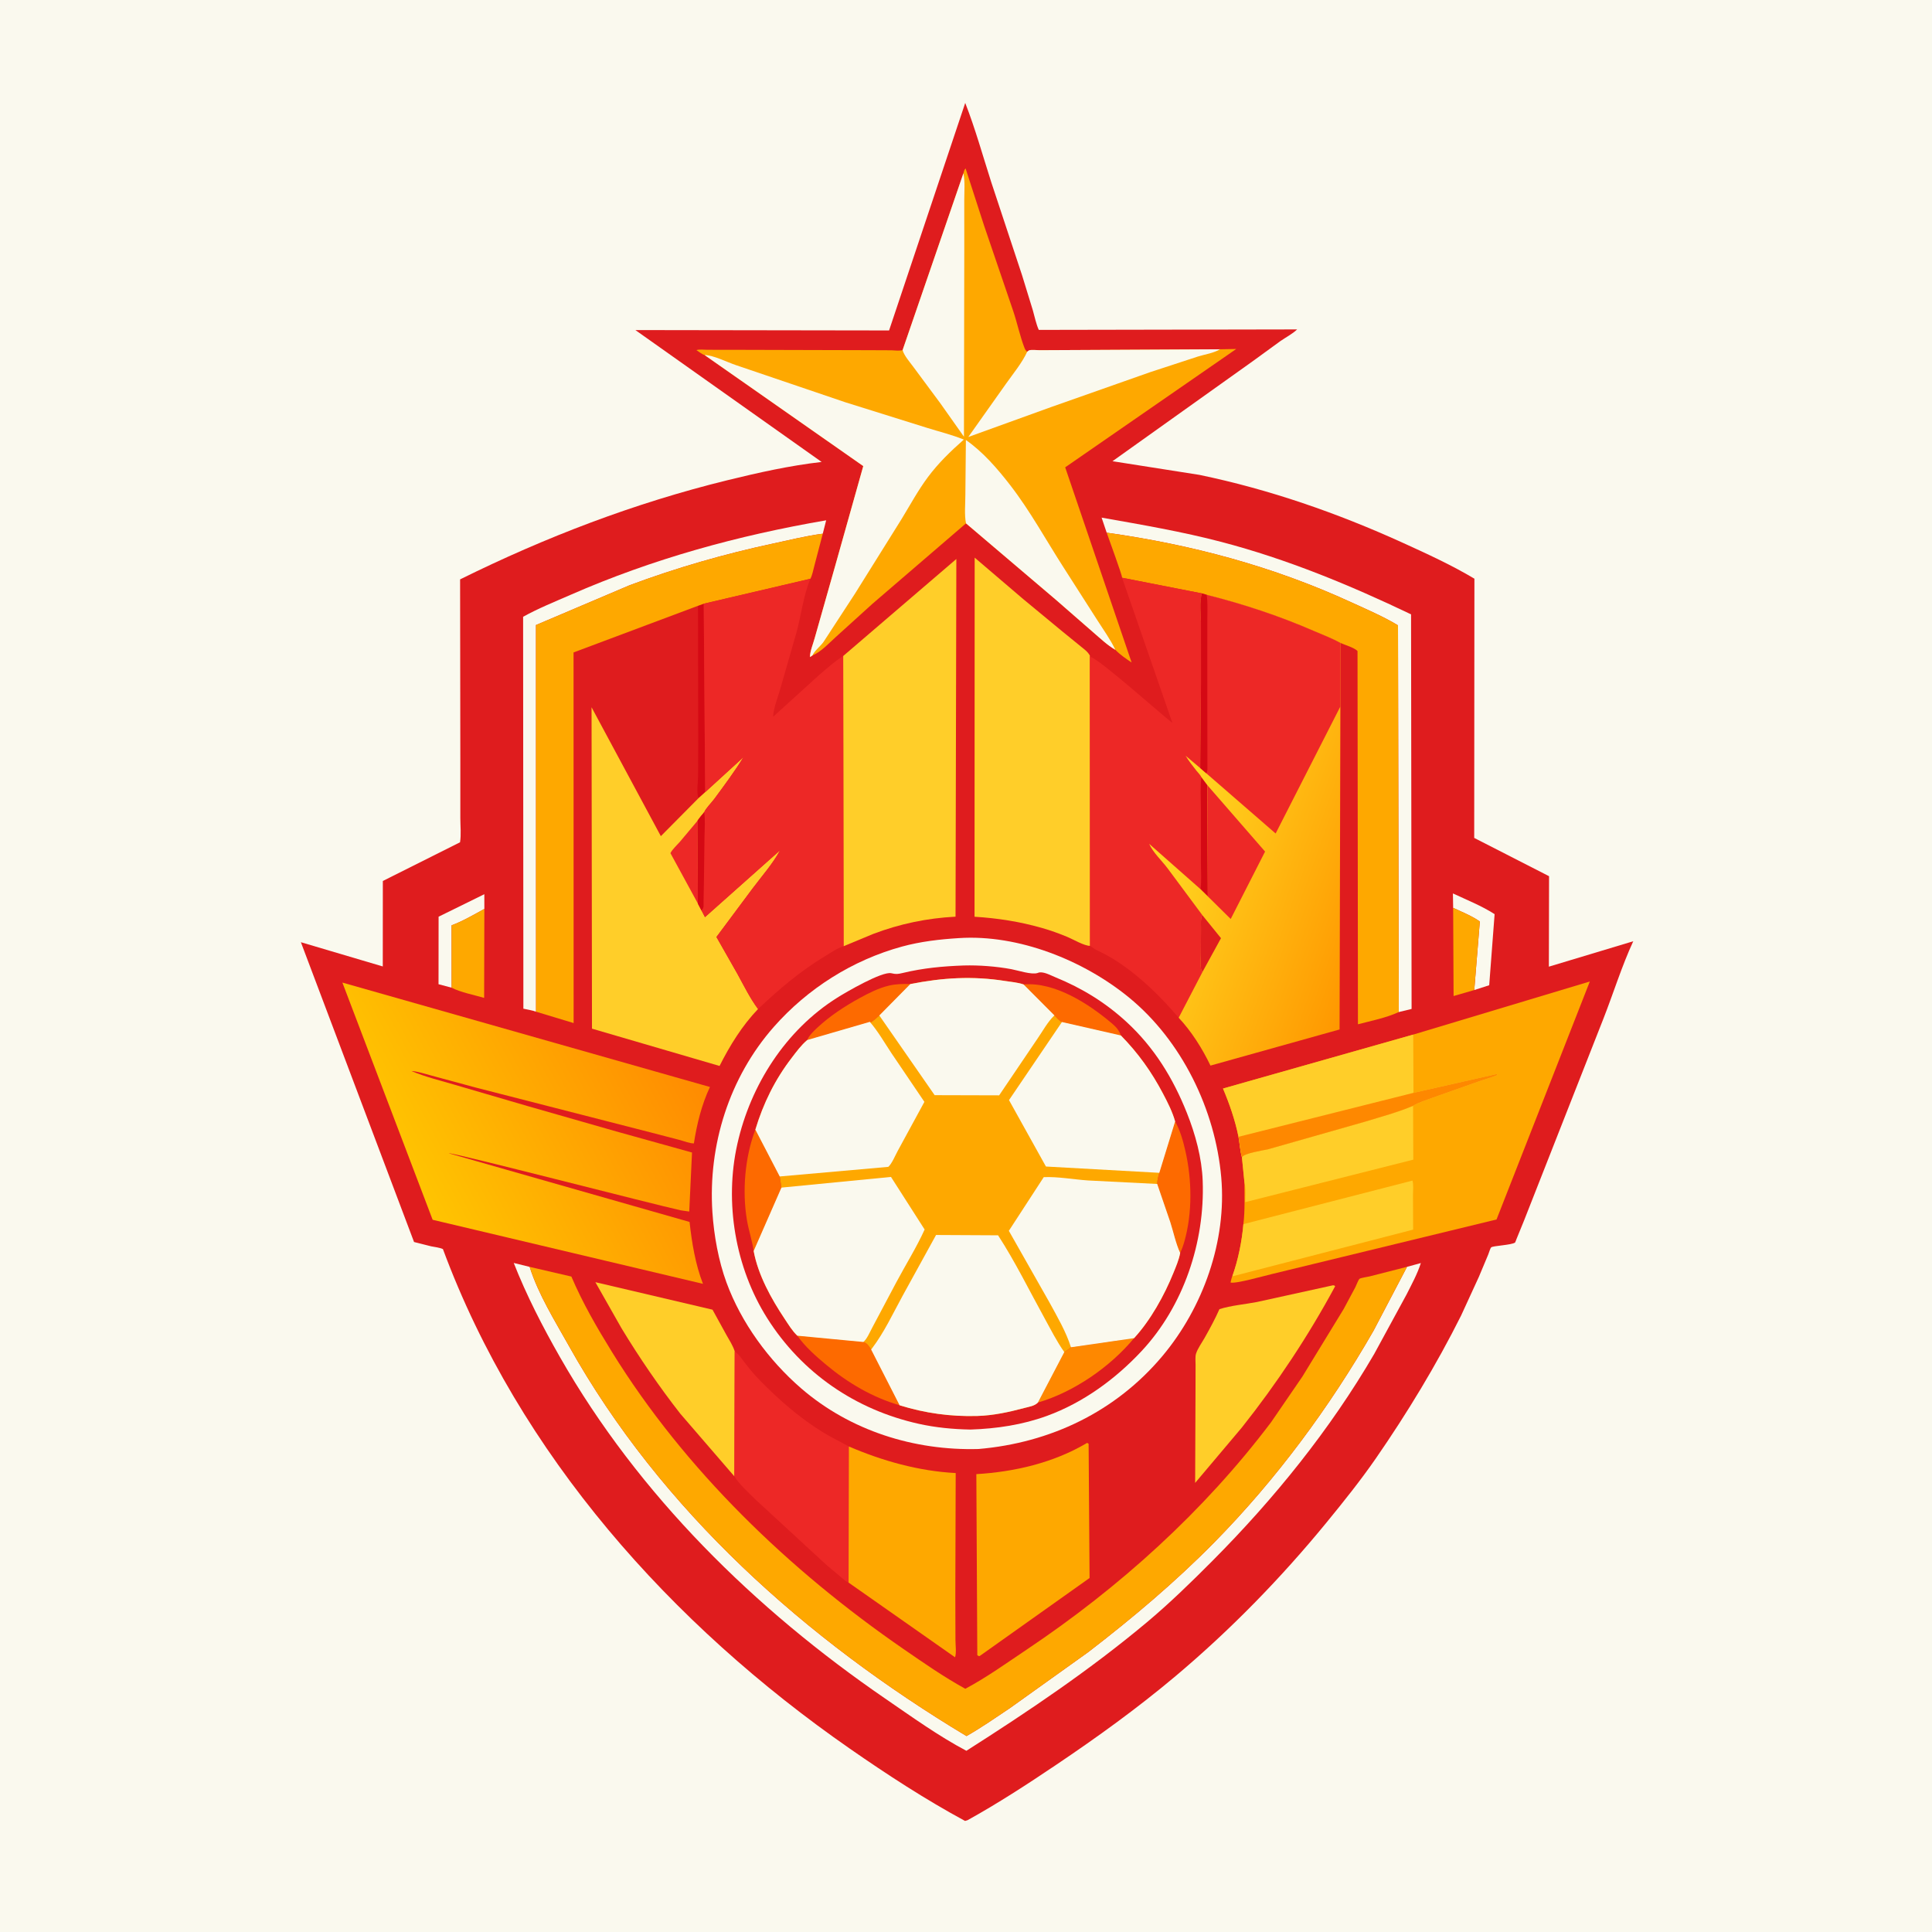 <svg version="1.1" xmlns="http://www.w3.org/2000/svg" style="display: block;" viewBox="0 0 2048 2048" width="1024" height="1024">
<defs>
	<linearGradient id="Gradient1" gradientUnits="userSpaceOnUse" x1="725.336" y1="1108.7" x2="442.784" y2="1259.65">
		<stop class="stop0" offset="0" stop-opacity="1" stop-color="rgb(255,139,1)"/>
		<stop class="stop1" offset="1" stop-opacity="1" stop-color="rgb(255,196,1)"/>
	</linearGradient>
	<linearGradient id="Gradient2" gradientUnits="userSpaceOnUse" x1="1456.43" y1="979.682" x2="1234.13" y2="900.23">
		<stop class="stop0" offset="0" stop-opacity="1" stop-color="rgb(255,152,0)"/>
		<stop class="stop1" offset="1" stop-opacity="1" stop-color="rgb(255,214,33)"/>
	</linearGradient>
</defs>
<path transform="translate(0,0)" fill="rgb(250,249,238)" d="M -0 -0 L 2048 0 L 2048 2048 L -0 2048 L -0 -0 z"/>
<path transform="translate(0,0)" fill="rgb(223,28,30)" d="M 1023.18 109.106 C 1033.82 136.332 1041.79 165.134 1050.72 192.97 L 1083.4 291.672 L 1094.84 328.894 C 1096.79 335.608 1098.28 343.385 1101.16 349.704 L 1375.03 349.201 C 1370.23 353.854 1362.87 357.67 1357.31 361.542 L 1328.03 382.844 L 1179.28 488.898 L 1271.47 503.395 C 1345.56 518.781 1417.51 543.803 1486.34 575.075 C 1512.18 586.814 1538.55 598.882 1562.94 613.44 L 1562.72 888.221 L 1642.07 928.812 L 1641.87 1024.7 L 1731.32 997.762 C 1719.05 1024.3 1710.28 1052.89 1699.57 1080.12 L 1615.5 1293.94 L 1607.46 1313.66 C 1607.34 1313.96 1606.24 1317.02 1606.04 1317.16 C 1601.95 1319.95 1582.32 1320.5 1580.67 1322.32 C 1579.61 1323.48 1578.34 1328.02 1577.67 1329.64 L 1567.65 1353.55 L 1548.78 1394.63 C 1522.72 1446.73 1491.71 1497.88 1458.58 1545.78 C 1442.31 1569.3 1424.24 1591.87 1406.12 1613.98 C 1358.04 1672.68 1304.3 1727.81 1246.22 1776.68 C 1205.63 1810.84 1162.81 1841.71 1118.82 1871.31 C 1088.55 1891.67 1057.55 1911.83 1025.61 1929.5 L 1022.99 1930.27 C 980.916 1907.53 940.203 1880.99 900.945 1853.71 C 711.84 1722.29 550.442 1542.22 469.508 1324.07 C 465.772 1322.38 460.99 1321.97 456.93 1321.13 L 438.904 1316.58 L 318.947 998.778 L 405.761 1024.48 L 405.824 933.873 L 487.651 892.856 C 488.982 884.837 487.975 875.472 487.972 867.268 L 487.976 810.88 L 487.723 614.162 C 578.526 569.264 672.37 533.304 770.829 509.122 C 803.712 501.045 837.296 493.543 870.959 489.687 L 673.543 349.887 L 942.456 350.293 L 1023.18 109.106 z"/>
<path transform="translate(0,0)" fill="rgb(213,9,20)" d="M 739.907 642.168 L 745.979 639.96 L 747.513 839.72 L 740.386 846.136 C 738.194 839.708 739.885 829.895 740.003 823.044 L 740.153 786.534 L 739.907 642.168 z"/>
<path transform="translate(0,0)" fill="rgb(250,249,238)" d="M 478.743 1047.02 L 464.856 1043.31 L 464.936 971.739 L 513.411 947.897 L 513.434 963.494 C 502.345 969.575 490.518 976.511 478.685 980.905 L 478.743 1047.02 z"/>
<path transform="translate(0,0)" fill="rgb(250,249,238)" d="M 1540.4 962.332 L 1540.15 947.073 C 1554.82 953.928 1570.75 960.28 1584.35 969.033 L 1578.62 1044.38 L 1562.79 1049.49 L 1568.68 976.842 C 1560.39 970.944 1549.62 966.692 1540.4 962.332 z"/>
<path transform="translate(0,0)" fill="rgb(254,168,0)" d="M 1540.4 962.332 C 1549.62 966.692 1560.39 970.944 1568.68 976.842 L 1562.79 1049.49 L 1540.86 1055.83 L 1540.4 962.332 z"/>
<path transform="translate(0,0)" fill="rgb(254,168,0)" d="M 478.743 1047.02 L 478.685 980.905 C 490.518 976.511 502.345 969.575 513.434 963.494 L 513.206 1057.81 C 502.553 1054.66 488.499 1052.01 478.743 1047.02 z"/>
<path transform="translate(0,0)" fill="rgb(250,249,238)" d="M 568.22 1072.44 C 564.111 1070.89 559.111 1070.24 554.8 1069.24 L 554.52 653.821 C 570.425 644.947 588.222 637.821 604.937 630.498 C 691.968 592.371 782.27 567.597 875.78 551.548 L 872.168 565.752 C 854.502 568.017 836.735 572.516 819.314 576.243 C 767.831 587.258 716.834 601.926 667.511 620.349 L 568.156 662.565 L 568.22 1072.44 z"/>
<path transform="translate(0,0)" fill="rgb(250,249,238)" d="M 1173.14 564.665 L 1167.74 548.705 C 1210.28 556.238 1252.87 563.489 1294.7 574.453 C 1364.48 592.739 1430.85 620.176 1495.78 651.235 L 1496.34 1069.53 L 1482.73 1072.82 L 1481.93 662.897 C 1466.4 653.5 1448.84 646.021 1432.32 638.438 C 1349.38 600.375 1263.37 577.352 1173.14 564.665 z"/>
<path transform="translate(0,0)" fill="rgb(255,206,41)" d="M 778.501 1565.05 L 721.077 1498.5 C 698.592 1469.69 677.711 1439.17 658.772 1407.91 L 631.118 1359.16 L 755.292 1388.32 L 769.979 1415 C 773.212 1420.72 776.864 1426.26 778.857 1432.56 L 778.501 1565.05 z"/>
<path transform="translate(0,0)" fill="rgb(255,206,41)" d="M 1412.87 1362.5 C 1414.75 1362.6 1413.94 1362.25 1415.3 1363.5 C 1387.03 1415.96 1353.48 1466.57 1316.42 1513.23 L 1266.9 1571.95 L 1267.29 1473.12 L 1267.36 1446.9 C 1267.39 1443.31 1266.79 1438.27 1267.84 1434.93 C 1269.58 1429.42 1274.17 1423.13 1277.06 1418 C 1282.66 1408.05 1288.02 1398.21 1292.65 1387.76 C 1304.79 1383.85 1319.84 1382.63 1332.53 1380.15 L 1412.87 1362.5 z"/>
<path transform="translate(0,0)" fill="rgb(237,40,38)" d="M 778.857 1432.56 C 783.128 1435.38 785.953 1440 789.065 1444 C 794.203 1450.6 799.399 1457.04 805.26 1463.02 C 825.313 1483.48 846.964 1502.47 871.341 1517.67 C 880.607 1523.44 890.371 1527.97 899.835 1533.33 L 899.523 1677.61 C 896.634 1676.58 894.429 1674.24 892.054 1672.32 L 876.002 1658.84 L 800.627 1589.36 C 793.098 1581.75 784.196 1574.1 778.501 1565.05 L 778.857 1432.56 z"/>
<path transform="translate(0,0)" fill="rgb(250,249,238)" d="M 1491.51 1342.89 L 1506.16 1338.89 C 1502.51 1350.4 1496.39 1361.52 1490.97 1372.29 L 1456.77 1435.15 C 1409.98 1515.48 1350.63 1588.86 1285.15 1654.66 C 1262.63 1677.28 1239.91 1699.46 1215.41 1719.96 C 1155.14 1770.37 1090.59 1813.81 1024.41 1855.91 C 994.763 1840.25 966.055 1819.56 938.417 1800.6 C 800.246 1705.82 677.116 1584.98 593.654 1438.71 C 575.319 1406.57 558.12 1373.24 544.586 1338.78 L 561.452 1342.94 C 570.65 1372.06 588.262 1400.21 603.133 1426.81 C 700.648 1601.21 854.646 1738.27 1024.54 1840.31 C 1040.23 1831.36 1055.21 1820.94 1070.22 1810.9 L 1153.49 1751.37 C 1200.31 1715.37 1245.62 1677.22 1287.09 1635.09 C 1352.68 1568.45 1409.48 1491.69 1456 1410.58 L 1491.51 1342.89 z"/>
<path transform="translate(0,0)" fill="rgb(254,168,0)" d="M 899.835 1533.33 C 935.764 1548.71 973.89 1559.43 1013.08 1561.5 L 1012.68 1689.17 L 1012.82 1738.29 C 1012.83 1743.47 1014 1752.2 1012.39 1756.8 L 899.523 1677.61 L 899.835 1533.33 z"/>
<path transform="translate(0,0)" fill="rgb(254,168,0)" d="M 1152.42 1529.5 L 1153.98 1530.5 L 1154.99 1672.75 L 1038.44 1755.5 C 1036.77 1755.42 1037.63 1755.66 1035.98 1754.5 L 1034.96 1562.63 C 1075.15 1560.29 1116.41 1550.67 1151.45 1530.08 L 1152.42 1529.5 z"/>
<path transform="translate(0,0)" fill="rgb(254,168,0)" d="M 568.22 1072.44 L 568.156 662.565 L 667.511 620.349 C 716.834 601.926 767.831 587.258 819.314 576.243 C 836.735 572.516 854.502 568.017 872.168 565.752 L 863.195 599.989 C 862.026 604.132 861.1 609.817 859.02 613.531 L 745.979 639.96 L 739.907 642.168 L 607.986 691.617 L 608.071 1084.5 L 568.22 1072.44 z"/>
<path transform="translate(0,0)" fill="rgb(254,168,0)" d="M 1173.14 564.665 C 1263.37 577.352 1349.38 600.375 1432.32 638.438 C 1448.84 646.021 1466.4 653.5 1481.93 662.897 L 1482.73 1072.82 C 1469.72 1078.92 1453.36 1082.14 1439.48 1085.78 L 1439.03 690.106 C 1435.55 686.525 1425.68 683.644 1420.83 681.532 C 1411.82 676.536 1401.55 672.684 1392.09 668.581 C 1355.32 652.624 1317.94 640.316 1279.1 630.517 L 1274.07 629.041 L 1189.46 612.447 C 1189.84 610.277 1174.89 569.963 1173.14 564.665 z"/>
<path transform="translate(0,0)" fill="rgb(255,206,41)" d="M 803.582 1069.59 C 786.746 1087.15 773.622 1108.32 762.759 1129.96 L 627.527 1090.42 L 627.074 749.739 L 700.528 886.358 L 740.386 846.136 L 747.513 839.72 L 788.143 802.583 C 778.835 817.706 767.721 832.61 757.181 846.905 C 754.314 850.792 748.13 856.882 746.506 860.989 C 744.225 863.9 741.439 866.872 739.477 869.978 L 739.799 957.807 L 743.651 965.164 L 747.313 972.189 L 826.868 901.384 C 819.446 915.393 807.087 929.315 797.532 942.139 L 759.463 993.254 L 781.737 1032.42 C 788.579 1044.84 795.06 1058.24 803.582 1069.59 z"/>
<path transform="translate(0,0)" fill="rgb(237,40,38)" d="M 739.477 869.978 L 739.799 957.807 L 710.696 904.401 C 712.714 900.224 717.51 896.016 720.592 892.484 L 739.477 869.978 z"/>
<path transform="translate(0,0)" fill="rgb(255,206,41)" d="M 893.8 695.414 L 1013.77 592.554 L 1012.91 971.713 C 982.776 973.291 953.945 979.256 925.692 989.98 L 894.187 1003.06 L 893.8 695.414 z"/>
<path transform="translate(0,0)" fill="rgb(255,206,41)" d="M 1155.51 1002.66 C 1149.2 1002.63 1137.72 995.82 1131.74 993.315 C 1122.81 989.578 1113.72 986.299 1104.41 983.646 C 1080.78 976.912 1057.52 973.305 1033.04 971.78 L 1033.19 591.114 L 1084.54 634.961 L 1126.52 669.666 L 1145.82 685.364 C 1149.38 688.315 1153.23 690.904 1155.36 695.097 L 1155.51 1002.66 z"/>
<path transform="translate(0,0)" fill="rgb(237,40,38)" d="M 1189.46 612.447 L 1274.07 629.041 C 1271.39 638.158 1273.06 651.587 1273.09 661.207 L 1273.14 722.43 L 1272.35 814.224 L 1256.79 801.088 C 1260.16 806.744 1264.09 811.709 1268.16 816.855 C 1269.77 818.887 1272.51 821.585 1273.56 823.879 L 1279.99 832.487 L 1280.35 950.193 L 1272.55 942.501 L 1218.13 894.455 C 1222.23 903.786 1231.53 912.258 1237.7 920.5 L 1274.35 969.854 C 1272.52 974.036 1273.13 979.268 1273.09 983.8 L 1272.96 1012.2 C 1272.92 1016.97 1272.01 1023.55 1273.42 1027.97 L 1274.63 1030.39 L 1249.44 1078.83 C 1226.38 1051.74 1196.21 1022.8 1163.71 1007.75 C 1162.29 1007.09 1161.05 1006.49 1159.78 1005.56 L 1155.51 1002.66 L 1155.36 695.097 L 1156.52 696.644 C 1165.51 698.879 1229.1 755.633 1242.81 766.382 L 1189.46 612.447 z"/>
<path transform="translate(0,0)" fill="rgb(213,9,20)" d="M 1273.56 823.879 L 1279.99 832.487 L 1280.35 950.193 L 1272.55 942.501 C 1273.83 934.04 1273.03 924.567 1273.02 915.973 L 1272.97 856.025 C 1272.97 845.526 1272.14 834.275 1273.56 823.879 z"/>
<path transform="translate(0,0)" fill="rgb(254,168,0)" d="M 561.452 1342.94 L 605.683 1353.21 C 617.665 1381.31 632.618 1407.08 648.63 1433.01 C 725.929 1558.16 836.873 1664.67 957.508 1747.87 C 978.877 1762.61 1000.52 1777.68 1023.29 1790.18 C 1046.06 1778.01 1067.15 1762.82 1088.58 1748.48 C 1186.64 1682.81 1276.18 1602 1347.42 1507.59 L 1380.59 1459.22 L 1424.37 1387.58 L 1436.77 1364.41 C 1437.67 1362.64 1439.86 1356.7 1441.14 1355.59 C 1442.23 1354.63 1450.09 1353.47 1451.9 1353.02 L 1491.51 1342.89 L 1456 1410.58 C 1409.48 1491.69 1352.68 1568.45 1287.09 1635.09 C 1245.62 1677.22 1200.31 1715.37 1153.49 1751.37 L 1070.22 1810.9 C 1055.21 1820.94 1040.23 1831.36 1024.54 1840.31 C 854.646 1738.27 700.648 1601.21 603.133 1426.81 C 588.262 1400.21 570.65 1372.06 561.452 1342.94 z"/>
<path transform="translate(0,0)" fill="rgb(237,40,38)" d="M 745.979 639.96 L 859.02 613.531 C 851.699 631.133 849.368 651.74 844.374 670.211 L 826.9 731 C 824.47 739.455 819.818 751.122 819.533 759.808 L 868.275 715.585 C 876.465 708.66 884.673 701.073 893.8 695.414 L 894.187 1003.06 C 887.289 1005.2 880.86 1009.78 874.71 1013.5 C 848.015 1029.63 826.252 1048.28 803.582 1069.59 C 795.06 1058.24 788.579 1044.84 781.737 1032.42 L 759.463 993.254 L 797.532 942.139 C 807.087 929.315 819.446 915.393 826.868 901.384 L 747.313 972.189 L 743.651 965.164 L 739.799 957.807 L 739.477 869.978 C 741.439 866.872 744.225 863.9 746.506 860.989 C 748.13 856.882 754.314 850.792 757.181 846.905 C 767.721 832.61 778.835 817.706 788.143 802.583 L 747.513 839.72 L 745.979 639.96 z"/>
<path transform="translate(0,0)" fill="rgb(213,9,20)" d="M 746.506 860.989 C 747.699 869.675 746.926 878.886 746.786 887.637 L 746.21 933.081 L 745.812 954.895 C 745.738 956.628 746.074 961.023 745.44 962.532 C 745.03 963.51 744.247 964.286 743.651 965.164 L 739.799 957.807 L 739.477 869.978 C 741.439 866.872 744.225 863.9 746.506 860.989 z"/>
<path transform="translate(0,0)" fill="url(#Gradient1)" d="M 362.952 1041.57 L 752.575 1152.25 C 743.713 1171.07 738.715 1191.58 735.544 1212.06 C 731.086 1212.07 725.55 1209.81 721.21 1208.62 L 691.597 1200.9 L 504 1152.77 L 457.589 1140.21 C 450.569 1138.41 443.394 1135.81 436.156 1135.32 C 450.43 1141.52 467.216 1145.52 482.193 1149.96 L 559.204 1172.46 L 652.989 1199.29 L 733.565 1221.72 L 730.627 1284.28 L 721.779 1283.03 C 693.839 1276.96 479.095 1221.35 475.656 1222.5 L 730.96 1295.31 C 733.395 1317.4 737.115 1340.12 745.164 1360.92 L 458.624 1293.02 L 362.952 1041.57 z"/>
<path transform="translate(0,0)" fill="url(#Gradient2)" d="M 1274.07 629.041 L 1279.1 630.517 C 1317.94 640.316 1355.32 652.624 1392.09 668.581 C 1401.55 672.684 1411.82 676.536 1420.83 681.532 L 1420.86 749.019 L 1420.01 1091.28 L 1283.16 1129.56 C 1274.54 1111.59 1263.11 1093.44 1249.44 1078.83 L 1274.63 1030.39 L 1273.42 1027.97 C 1272.01 1023.55 1272.92 1016.97 1272.96 1012.2 L 1273.09 983.8 C 1273.13 979.268 1272.52 974.036 1274.35 969.854 L 1237.7 920.5 C 1231.53 912.258 1222.23 903.786 1218.13 894.455 L 1272.55 942.501 L 1280.35 950.193 L 1279.99 832.487 L 1273.56 823.879 C 1272.51 821.585 1269.77 818.887 1268.16 816.855 C 1264.09 811.709 1260.16 806.744 1256.79 801.088 L 1272.35 814.224 L 1273.14 722.43 L 1273.09 661.207 C 1273.06 651.587 1271.39 638.158 1274.07 629.041 z"/>
<path transform="translate(0,0)" fill="rgb(223,28,30)" d="M 1274.63 1030.39 L 1273.42 1027.97 C 1272.01 1023.55 1272.92 1016.97 1272.96 1012.2 L 1273.09 983.8 C 1273.13 979.268 1272.52 974.036 1274.35 969.854 L 1294.3 994.509 L 1274.63 1030.39 z"/>
<path transform="translate(0,0)" fill="rgb(237,40,38)" d="M 1279.99 832.487 L 1341.03 902.705 L 1304.6 974.175 L 1280.35 950.193 L 1279.99 832.487 z"/>
<path transform="translate(0,0)" fill="rgb(237,40,38)" d="M 1274.07 629.041 L 1279.1 630.517 C 1317.94 640.316 1355.32 652.624 1392.09 668.581 C 1401.55 672.684 1411.82 676.536 1420.83 681.532 L 1420.86 749.019 L 1420.37 749.845 L 1352.23 883.542 L 1278.78 819.77 L 1272.35 814.224 L 1273.14 722.43 L 1273.09 661.207 C 1273.06 651.587 1271.39 638.158 1274.07 629.041 z"/>
<path transform="translate(0,0)" fill="rgb(213,9,20)" d="M 1274.07 629.041 L 1279.1 630.517 C 1280.41 638.733 1279.84 647.438 1279.84 655.746 L 1279.79 695.675 L 1279.9 815.618 C 1279.86 817.246 1279.52 818.335 1278.78 819.77 L 1272.35 814.224 L 1273.14 722.43 L 1273.09 661.207 C 1273.06 651.587 1271.39 638.158 1274.07 629.041 z"/>
<path transform="translate(0,0)" fill="rgb(254,168,0)" d="M 1498.06 1096.72 L 1685.29 1040.41 L 1586.39 1292.69 L 1348.28 1350.54 C 1340.73 1352.27 1309.67 1361.19 1304.42 1359.5 C 1304.97 1357.54 1305.38 1354.76 1306.28 1352.98 C 1312.48 1335.83 1316.51 1315.74 1318.05 1297.63 C 1319.82 1283.11 1319.17 1268.08 1319.17 1253.45 L 1316.49 1226.75 C 1314.62 1219.96 1314.11 1212.06 1312.86 1205.05 C 1309.28 1187.37 1303.42 1170.49 1296.44 1153.89 L 1498.06 1096.72 z"/>
<path transform="translate(0,0)" fill="rgb(255,206,41)" d="M 1497.94 1172.19 L 1498.14 1229.29 L 1320 1274.32 C 1320.03 1267.67 1320.83 1259.87 1319.17 1253.45 L 1316.49 1226.75 C 1318.28 1222.46 1339.8 1219.36 1344.74 1218.12 L 1446.64 1189.11 C 1463.82 1183.83 1481.38 1179.21 1497.94 1172.19 z"/>
<path transform="translate(0,0)" fill="rgb(255,206,41)" d="M 1318.05 1297.63 L 1497.25 1251.48 C 1498.64 1255.63 1497.81 1262.29 1497.83 1266.75 L 1498 1303.46 L 1306.28 1352.98 C 1312.48 1335.83 1316.51 1315.74 1318.05 1297.63 z"/>
<path transform="translate(0,0)" fill="rgb(255,206,41)" d="M 1312.86 1205.05 C 1309.28 1187.37 1303.42 1170.49 1296.44 1153.89 L 1498.06 1096.72 L 1498.36 1158.45 L 1586.5 1138.51 L 1587.49 1139.5 C 1581.31 1142.27 1574.34 1143.96 1567.91 1146.23 L 1519.42 1163.37 C 1512.37 1166 1504.39 1168.36 1497.94 1172.19 C 1481.38 1179.21 1463.82 1183.83 1446.64 1189.11 L 1344.74 1218.12 C 1339.8 1219.36 1318.28 1222.46 1316.49 1226.75 C 1314.62 1219.96 1314.11 1212.06 1312.86 1205.05 z"/>
<path transform="translate(0,0)" fill="rgb(254,136,0)" d="M 1498.36 1158.45 L 1586.5 1138.51 L 1587.49 1139.5 C 1581.31 1142.27 1574.34 1143.96 1567.91 1146.23 L 1519.42 1163.37 C 1512.37 1166 1504.39 1168.36 1497.94 1172.19 C 1481.38 1179.21 1463.82 1183.83 1446.64 1189.11 L 1344.74 1218.12 C 1339.8 1219.36 1318.28 1222.46 1316.49 1226.75 C 1314.62 1219.96 1314.11 1212.06 1312.86 1205.05 L 1498.36 1158.45 z"/>
<path transform="translate(0,0)" fill="rgb(254,168,0)" d="M 1021.26 183.702 C 1021.84 181.687 1022.06 180.044 1023.55 178.5 L 1043.23 239.327 L 1074.1 329.845 C 1078.38 342.605 1081.25 356.565 1086.07 369 C 1086.69 370.592 1087.56 371.777 1088.85 372.876 C 1089.57 372.378 1090.18 371.69 1091 371.38 C 1093.3 370.503 1099.14 371.257 1101.93 371.226 L 1140.59 371.039 L 1293.22 370.247 L 1310.49 369.935 L 1129.14 495.388 L 1199.56 702.258 C 1193.69 698.376 1187.18 693.89 1182.31 688.805 C 1173.9 683.993 1166.35 676.701 1159.01 670.412 L 1119.01 635.535 L 1024 554.776 L 924.771 640.104 L 886.149 675.101 C 879.011 681.597 870.17 691.183 861.227 694.791 L 858.616 696.5 C 858.568 690.404 862.028 682.39 863.637 676.344 L 885.5 599.252 L 915.107 494.064 L 746.804 376.3 C 744.479 375.855 740.408 372.488 738.249 371.139 C 741.39 370.083 746.303 370.788 749.743 370.79 L 781.554 370.83 L 921.432 371.202 L 945 371.31 C 948.869 371.384 953.062 372.188 956.801 371.108 L 1021.26 183.702 z"/>
<path transform="translate(0,0)" fill="rgb(250,249,238)" d="M 1024 554.776 C 1022.12 545.689 1023.34 534.12 1023.32 524.714 L 1023.88 466.421 C 1041.99 478.997 1057.46 496.969 1070.89 514.332 C 1092.03 541.661 1108.89 572.693 1127.58 601.749 L 1163.5 657.88 C 1169.85 667.863 1177.27 678.116 1182.31 688.805 C 1173.9 683.993 1166.35 676.701 1159.01 670.412 L 1119.01 635.535 L 1024 554.776 z"/>
<path transform="translate(0,0)" fill="rgb(250,249,238)" d="M 1088.85 372.876 C 1089.57 372.378 1090.18 371.69 1091 371.38 C 1093.3 370.503 1099.14 371.257 1101.93 371.226 L 1140.59 371.039 L 1293.22 370.247 C 1287.11 374.175 1276.82 375.756 1269.78 377.954 L 1219.42 394.44 L 1113.8 431.653 L 1026.43 463.232 L 1066.57 406.567 C 1073.9 396.223 1083.69 384.301 1088.85 372.876 z"/>
<path transform="translate(0,0)" fill="rgb(250,249,238)" d="M 1021.26 183.702 C 1023.13 192.597 1022.15 203.126 1022.16 212.272 L 1022.18 263.45 L 1021.83 462.936 L 996.702 427.374 L 968.026 388.708 C 964.543 383.927 958.254 376.846 956.801 371.108 L 1021.26 183.702 z"/>
<path transform="translate(0,0)" fill="rgb(250,249,238)" d="M 746.804 376.3 C 756.771 376.68 770.494 383.819 780.205 387.08 L 896.191 426.457 L 982.938 453.602 C 995.977 457.665 1008.99 460.816 1021.68 465.979 C 1007.64 478.393 994.73 490.817 983.503 505.913 C 973.089 519.916 964.801 535.343 955.715 550.201 L 906.323 629.29 L 872.941 680.5 C 869.512 685.292 863.565 689.62 861.227 694.791 L 858.616 696.5 C 858.568 690.404 862.028 682.39 863.637 676.344 L 885.5 599.252 L 915.107 494.064 L 746.804 376.3 z"/>
<path transform="translate(0,0)" fill="rgb(250,249,238)" d="M 1016.5 994.428 C 1079.55 990.28 1148.72 1018.02 1196.83 1057.44 C 1252.84 1103.33 1288.28 1176.42 1294.57 1248.03 C 1300.5 1315.52 1275.35 1386.1 1232.13 1437.56 C 1182.68 1496.44 1113.47 1529.49 1037.25 1536.01 C 969.098 1537.91 901.297 1516.67 849.249 1471.7 C 814.982 1442.09 785.768 1402.22 770.108 1359.55 C 761.616 1336.42 756.808 1309.58 755.179 1285 C 750.474 1213.98 773.011 1142.22 820.24 1088.59 C 856.083 1047.9 903.762 1017.7 956.239 1003.39 C 975.992 998.005 996.134 995.684 1016.5 994.428 z"/>
<path transform="translate(0,0)" fill="rgb(223,28,30)" d="M 1021.71 1023.45 C 1037.78 1022.99 1056.23 1024.43 1072.04 1027.35 C 1078.84 1028.61 1093.44 1033.47 1099.78 1031.44 C 1101.26 1030.97 1101.25 1030.8 1102.57 1030.74 C 1107.87 1030.53 1114.03 1034.01 1118.85 1035.98 C 1146.92 1047.47 1171.79 1062.71 1194.15 1083.29 C 1223.44 1110.23 1243.5 1142.96 1258.13 1179.68 C 1267.18 1202.4 1274 1227.35 1274.91 1251.89 C 1277.3 1316.51 1254.67 1384.5 1210.13 1432.19 C 1182.38 1461.9 1148.26 1486.85 1109.86 1500.88 C 1083.78 1510.41 1056.4 1514.47 1028.79 1515.39 C 1010.18 1515.04 991.993 1513.33 973.796 1509.28 C 906.836 1494.35 849.948 1455.42 813.255 1397.3 C 779.296 1343.52 767.763 1274.57 781.616 1212.7 C 795.634 1150.09 832.835 1091.95 887.533 1057.57 C 896.672 1051.82 935.323 1029.26 944.919 1031.68 C 949.729 1032.89 952.114 1032.55 956.94 1031.39 C 978.769 1026.15 999.318 1024.26 1021.71 1023.45 z"/>
<path transform="translate(0,0)" fill="rgb(253,106,0)" d="M 1085.02 1043.55 C 1118.19 1040.73 1153.94 1063.98 1178.29 1084.52 C 1183.03 1088.52 1186.09 1091.77 1188.21 1097.66 L 1125.7 1083.39 C 1122.8 1082.19 1119.99 1078.59 1117.73 1076.38 L 1085.02 1043.55 z"/>
<path transform="translate(0,0)" fill="rgb(253,106,0)" d="M 855.75 1102.46 C 857.563 1097.67 862.727 1092.77 866.472 1089.3 C 879.977 1076.79 895.364 1066.7 911.477 1057.87 C 920.996 1052.65 931.659 1047.29 942.246 1044.81 C 949.771 1043.04 957.266 1042.87 964.947 1043.16 L 932.112 1076.45 C 929.35 1078.84 926.618 1081.5 923.532 1083.47 L 922.054 1083.2 L 855.75 1102.46 z"/>
<path transform="translate(0,0)" fill="rgb(254,136,0)" d="M 1135.26 1428.16 L 1202.15 1418.49 C 1176.89 1448.96 1138.42 1475.6 1100.21 1486.77 L 1128.21 1433.27 C 1130.64 1431.96 1133.03 1429.83 1135.26 1428.16 z"/>
<path transform="translate(0,0)" fill="rgb(253,106,0)" d="M 1245.68 1188.78 C 1251.16 1198.62 1254.08 1209.19 1256.58 1220.12 C 1263.53 1250.52 1264.09 1285.8 1255.5 1316.01 C 1254.29 1320.26 1252.92 1324.16 1251.02 1328.16 C 1246.4 1318.18 1243.98 1306.19 1240.61 1295.68 L 1226.68 1255.04 C 1226.75 1250.82 1227.75 1247.26 1228.91 1243.24 L 1245.68 1188.78 z"/>
<path transform="translate(0,0)" fill="rgb(253,106,0)" d="M 800.725 1197.44 L 826.546 1247.1 L 828.375 1258.91 L 798.908 1326.13 C 797.344 1315 793.61 1304.3 791.749 1293.16 C 786.636 1262.56 789.619 1226.55 800.725 1197.44 z"/>
<path transform="translate(0,0)" fill="rgb(253,106,0)" d="M 845.195 1415.89 L 915.211 1422.56 C 919.497 1423.98 921.073 1426.91 923.453 1430.55 L 953.638 1489.65 C 924.878 1481.31 898.895 1466 876 1446.92 C 865.057 1437.81 853.441 1427.57 845.195 1415.89 z"/>
<path transform="translate(0,0)" fill="rgb(254,168,0)" d="M 964.947 1043.16 C 999.188 1036.36 1031.06 1034.44 1065.73 1039.92 C 1071.97 1040.91 1079.08 1041.43 1085.02 1043.55 L 1117.73 1076.38 C 1119.99 1078.59 1122.8 1082.19 1125.7 1083.39 L 1188.21 1097.66 C 1206.53 1116.4 1220.57 1136.01 1232.78 1159.18 C 1237.71 1168.53 1242.83 1178.57 1245.68 1188.78 L 1228.91 1243.24 C 1227.75 1247.26 1226.75 1250.82 1226.68 1255.04 L 1240.61 1295.68 C 1243.98 1306.19 1246.4 1318.18 1251.02 1328.16 C 1249.72 1335.43 1246.61 1342.55 1243.85 1349.37 C 1234.29 1373.06 1219.51 1399.72 1202.15 1418.49 L 1135.26 1428.16 C 1133.03 1429.83 1130.64 1431.96 1128.21 1433.27 L 1100.21 1486.77 C 1096.68 1490.46 1090.61 1491.24 1085.82 1492.52 C 1069.44 1496.89 1053.02 1500.49 1036 1500.98 C 1007.79 1501.78 980.617 1498.07 953.638 1489.65 L 923.453 1430.55 C 921.073 1426.91 919.497 1423.98 915.211 1422.56 L 845.195 1415.89 C 839.884 1410.9 835.735 1403.96 831.721 1397.94 C 817.505 1376.63 803.629 1351.6 798.908 1326.13 L 828.375 1258.91 L 826.546 1247.1 L 800.725 1197.44 C 809.171 1169.48 821.508 1144.43 839.279 1121.32 C 844.425 1114.62 849.262 1107.94 855.75 1102.46 L 922.054 1083.2 L 923.532 1083.47 C 926.618 1081.5 929.35 1078.84 932.112 1076.45 L 964.947 1043.16 z"/>
<path transform="translate(0,0)" fill="rgb(250,249,238)" d="M 964.947 1043.16 C 999.188 1036.36 1031.06 1034.44 1065.73 1039.92 C 1071.97 1040.91 1079.08 1041.43 1085.02 1043.55 L 1117.73 1076.38 L 1117.02 1077.05 C 1110.26 1083.73 1105.33 1093.02 1099.91 1100.82 L 1059.14 1161.11 L 990.763 1160.92 L 932.112 1076.45 L 964.947 1043.16 z"/>
<path transform="translate(0,0)" fill="rgb(250,249,238)" d="M 1125.7 1083.39 L 1188.21 1097.66 C 1206.53 1116.4 1220.57 1136.01 1232.78 1159.18 C 1237.71 1168.53 1242.83 1178.57 1245.68 1188.78 L 1228.91 1243.24 L 1108.73 1236.56 L 1069.58 1166.16 L 1125.7 1083.39 z"/>
<path transform="translate(0,0)" fill="rgb(250,249,238)" d="M 922.054 1083.2 C 930.809 1093.32 937.583 1105.29 944.981 1116.42 L 979.904 1168.02 L 951.652 1219.96 C 948.969 1224.81 945.521 1233.5 941.618 1236.92 L 826.546 1247.1 L 800.725 1197.44 C 809.171 1169.48 821.508 1144.43 839.279 1121.32 C 844.425 1114.62 849.262 1107.94 855.75 1102.46 L 922.054 1083.2 z"/>
<path transform="translate(0,0)" fill="rgb(250,249,238)" d="M 828.375 1258.91 L 944.472 1247.59 L 980.151 1303.33 C 971.45 1322.53 960.182 1340.44 950.27 1359.02 L 924.764 1407.08 C 922.214 1411.67 919.184 1419.31 915.211 1422.56 L 845.195 1415.89 C 839.884 1410.9 835.735 1403.96 831.721 1397.94 C 817.505 1376.63 803.629 1351.6 798.908 1326.13 L 828.375 1258.91 z"/>
<path transform="translate(0,0)" fill="rgb(250,249,238)" d="M 1135.26 1428.16 C 1130.02 1411.57 1120.71 1395.76 1112.4 1380.5 L 1069.42 1304.72 L 1106.41 1247.83 C 1121.47 1247.15 1138.31 1250.33 1153.45 1251.33 L 1226.68 1255.04 L 1240.61 1295.68 C 1243.98 1306.19 1246.4 1318.18 1251.02 1328.16 C 1249.72 1335.43 1246.61 1342.55 1243.85 1349.37 C 1234.29 1373.06 1219.51 1399.72 1202.15 1418.49 L 1135.26 1428.16 z"/>
<path transform="translate(0,0)" fill="rgb(250,249,238)" d="M 923.453 1430.55 L 924.276 1429.48 C 937.332 1412.28 946.514 1392.41 956.831 1373.54 L 992.258 1309.14 L 1058 1309.48 C 1076.11 1337.37 1091.18 1368.19 1107.27 1397.35 C 1113.96 1409.48 1120.17 1421.96 1128.21 1433.27 L 1100.21 1486.77 C 1096.68 1490.46 1090.61 1491.24 1085.82 1492.52 C 1069.44 1496.89 1053.02 1500.49 1036 1500.98 C 1007.79 1501.78 980.617 1498.07 953.638 1489.65 L 923.453 1430.55 z"/>
</svg>